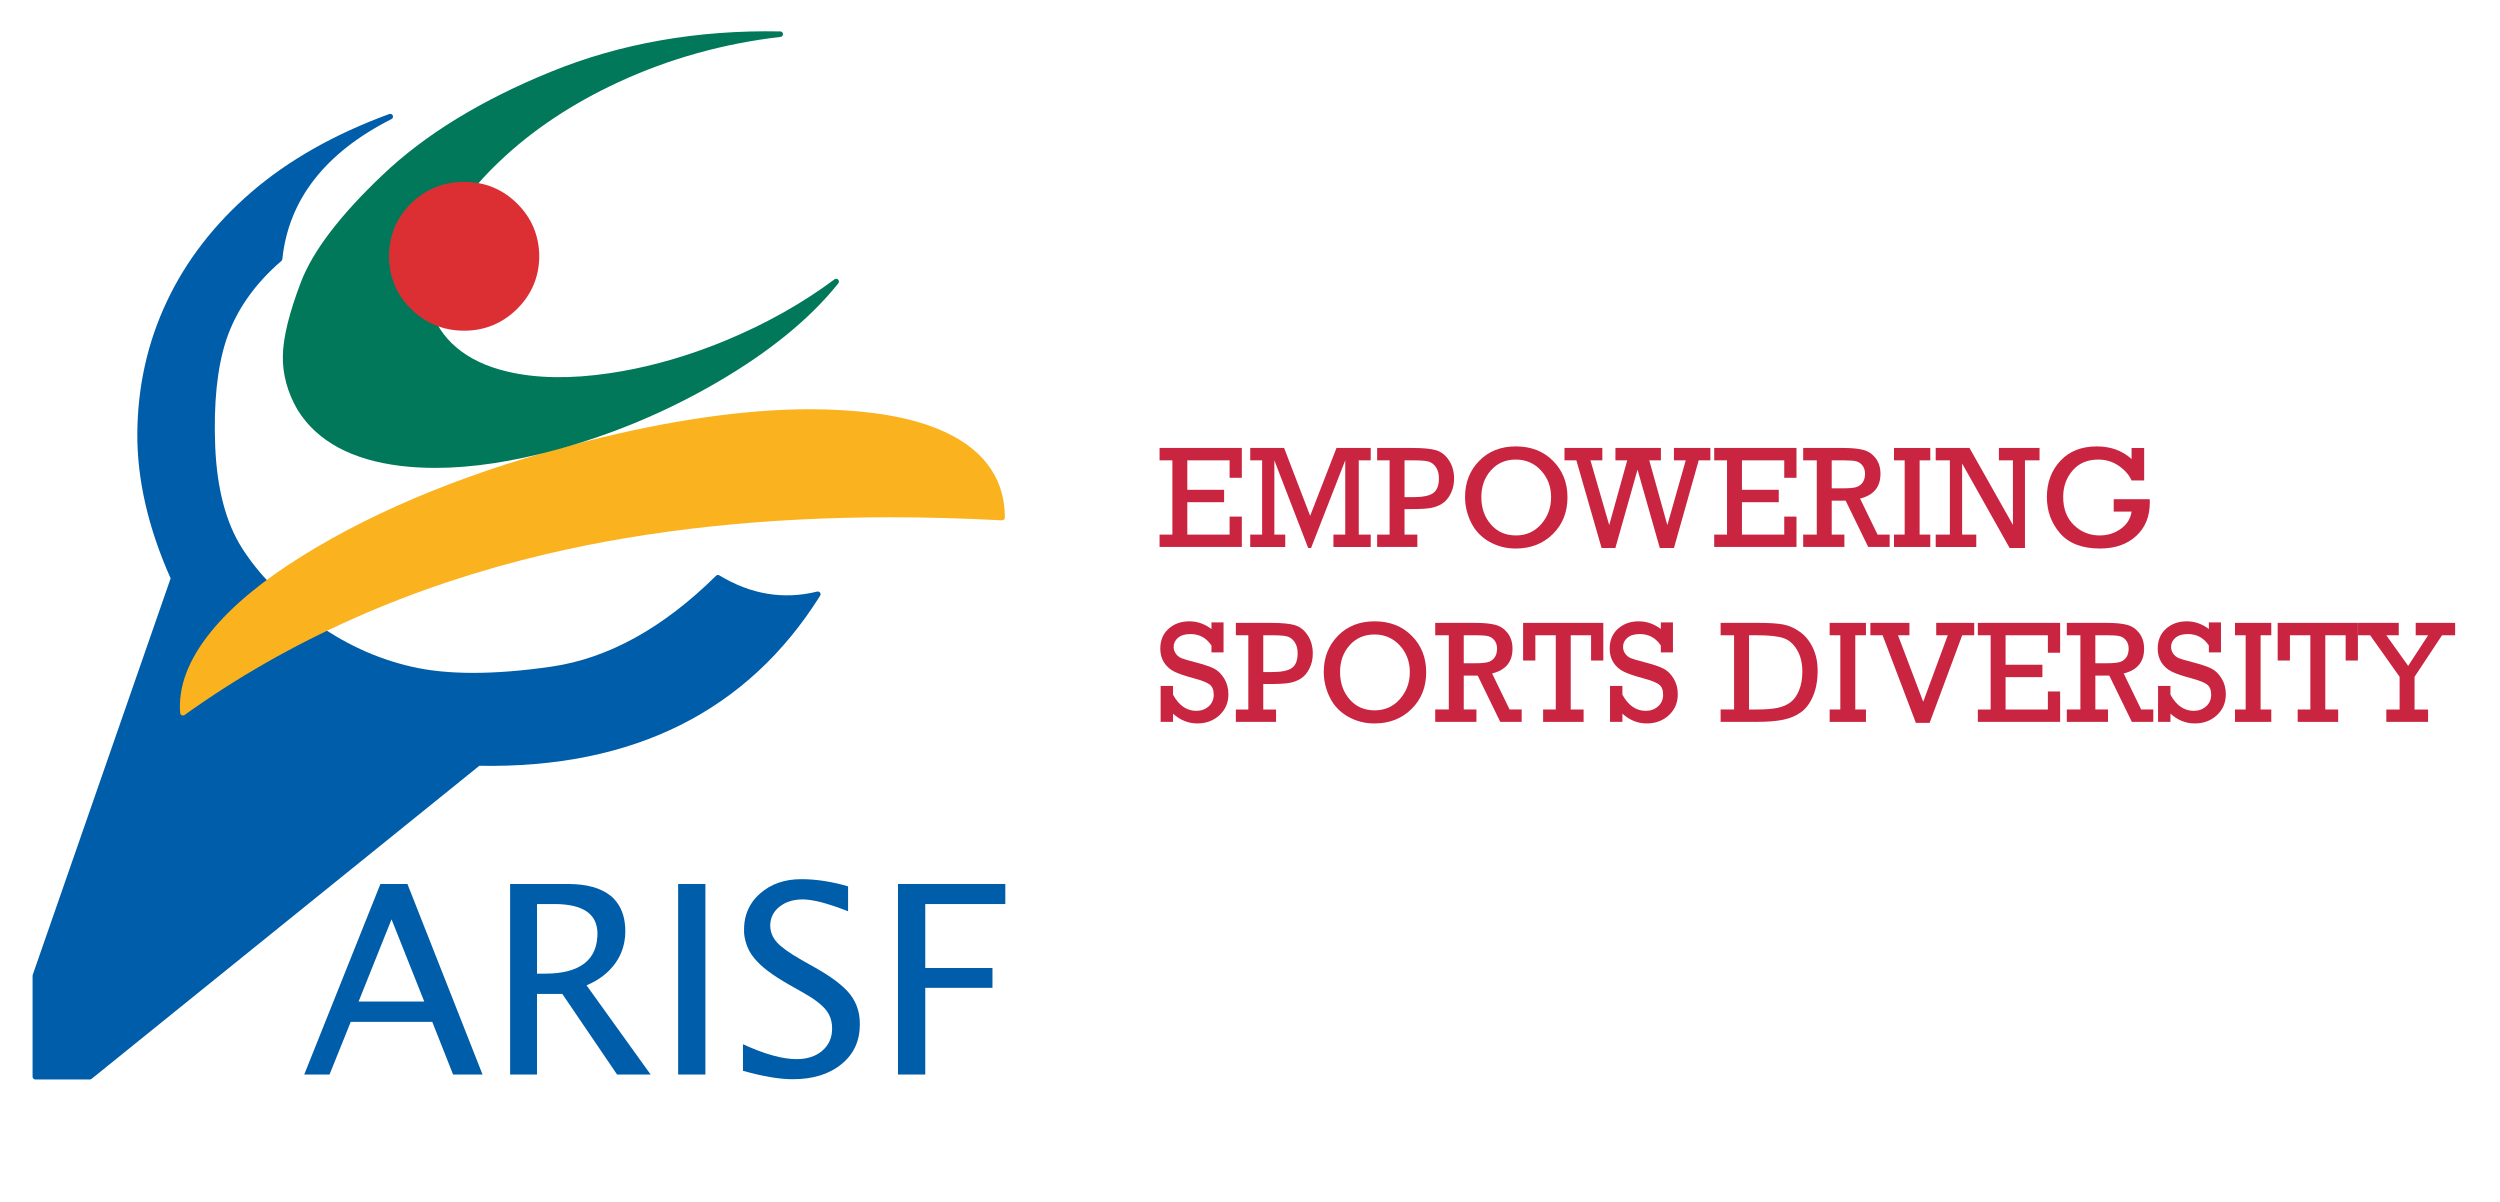 <?xml version="1.0" encoding="UTF-8"?> <svg xmlns="http://www.w3.org/2000/svg" xmlns:xlink="http://www.w3.org/1999/xlink" version="1.1" id="Livello_1" x="0px" y="0px" width="675.193px" height="324.5px" viewBox="0 0 675.193 324.5" xml:space="preserve"> <path fill="#005DA9" d="M221.474,160.055c-0.185-0.244-0.485-0.355-0.787-0.283c-9.057,2.246-17.921,0.774-26.396-4.371 c-0.292-0.182-0.675-0.137-0.916,0.105c-14.188,14.047-29.11,22.297-44.367,24.523c-15.432,2.25-28.125,2.265-37.764,0.047 c-9.665-2.201-18.729-6.418-26.949-12.536c-8.236-6.108-14.612-12.685-18.954-19.545c-4.337-6.837-6.767-16.106-7.224-27.545 c-0.453-11.529,0.535-21.119,2.939-28.503c2.628-7.98,7.651-15.208,14.946-21.483c0.146-0.124,0.236-0.297,0.254-0.486 c1.653-16.034,11.567-28.76,29.475-37.821c0.354-0.179,0.506-0.602,0.348-0.961c-0.159-0.358-0.572-0.531-0.945-0.401 c-14.694,5.373-27.211,12.448-37.181,21.034C57.932,60.454,50.23,70.415,45.059,81.428c-5.189,10.954-7.868,22.907-7.974,35.538 c-0.097,12.436,2.933,25.638,9,39.235L8.844,263.273c-0.029,0.076-0.047,0.16-0.047,0.24v27.295c0,0.404,0.339,0.737,0.75,0.737 h14.706c0.175,0,0.342-0.062,0.478-0.169l104.718-84.551c41.591,0.732,72.512-14.736,92.057-45.947 C221.667,160.63,221.655,160.301,221.474,160.055"></path> <path fill="#FAB31E" d="M261.401,120.274c-6.075-4.433-14.777-7.382-25.865-8.764c-5.268-0.651-10.914-0.984-16.78-0.984 c-17.441,0-37.834,2.931-60.602,8.705c-30.081,7.639-55.815,18.032-76.487,30.89c-10.72,6.646-19.009,13.52-24.644,20.434 c-6.122,7.512-8.938,14.914-8.362,22.01c0.022,0.271,0.188,0.504,0.437,0.615c0.099,0.045,0.203,0.068,0.312,0.068 c0.155,0,0.307-0.049,0.438-0.143c28.159-20.203,61.044-34.833,97.729-43.473c27.942-6.584,59.218-9.925,92.945-9.925 c9.735,0,19.854,0.28,30.08,0.827c0.224,0.006,0.406-0.063,0.557-0.201c0.148-0.141,0.233-0.335,0.233-0.543 C271.389,131.702,268.029,125.135,261.401,120.274"></path> <path fill="#007859" d="M226.363,75.518c-0.265-0.268-0.686-0.3-0.983-0.075c-8.625,6.439-18.457,11.97-29.224,16.44 c-1.479,0.62-2.958,1.207-4.437,1.764c-9.104,3.443-18.193,5.844-27.018,7.139c-10.556,1.581-19.908,1.431-27.74-0.447 c-5.653-1.343-10.283-3.553-13.767-6.565c-1.659-1.396-3.112-3.043-4.312-4.876c-3.578-5.756-3.913-12.846-0.988-21.074 c2.925-8.161,8.677-16.34,17.101-24.312c8.823-8.403,19.617-15.583,32.087-21.344c13.619-6.307,28.331-10.413,43.728-12.204 c0.394-0.043,0.683-0.382,0.663-0.775c-0.021-0.388-0.345-0.699-0.735-0.705c-22.335-0.427-43.147,3.228-61.904,10.879 c-18.762,7.618-34.051,16.982-45.439,27.829C91.918,58.052,84.49,67.788,81.297,76.134c-3.188,8.334-4.84,15.054-4.905,19.958 c-0.102,4.961,1.232,9.87,3.978,14.608c5.216,8.447,14.618,13.543,27.946,15.141c2.966,0.349,6.092,0.526,9.289,0.526 c9.716,0,20.666-1.64,32.544-4.876c15.214-4.145,29.84-10.271,43.475-18.212c14.182-8.24,25.219-17.249,32.795-26.782 C226.65,76.204,226.627,75.785,226.363,75.518"></path> <path fill="#DC2F34" d="M139.669,54.979c-3.919-3.888-8.732-5.858-14.312-5.858c-5.587,0-10.423,1.97-14.379,5.858 c-3.919,3.889-5.904,8.678-5.904,14.235c0,5.537,1.985,10.317,5.906,14.206c3.974,3.909,8.812,5.891,14.377,5.891 c5.555,0,10.369-1.984,14.312-5.893c3.931-3.896,5.937-8.675,5.971-14.208C145.603,63.662,143.596,58.877,139.669,54.979"></path> <path fill="#005DA9" d="M82.165,290.205h6.832l5.729-14.225h22.018l5.626,14.225h7.952l-20.284-51.464h-7.293L82.165,290.205z M114.581,270.493H96.848l8.897-22.204L114.581,270.493z"></path> <path fill="#005DA9" d="M229.047,246.111v-6.723c-4.444-1.301-8.669-1.945-12.65-1.945c-4.486,0-8.187,1.297-11.099,3.865 c-0.815,0.713-1.54,1.487-2.126,2.342c-1.471,2.104-2.222,4.574-2.222,7.425c-0.032,0.653,0.029,1.301,0.128,1.919 c0.065,0.391,0.167,0.781,0.258,1.171c0.432,1.688,1.212,3.248,2.396,4.64c1.761,2.209,4.876,4.576,9.292,7.078l3.598,2.041 c3.108,1.725,5.203,3.314,6.343,4.717c0.068,0.092,0.141,0.159,0.201,0.256c0.297,0.357,0.521,0.75,0.752,1.17 c0.557,1.074,0.818,2.345,0.818,3.734c0,2.438-0.884,4.447-2.651,5.973c-1.767,1.523-4.097,2.272-6.935,2.272 c-3.83,0-8.641-1.331-14.49-4.028v7.187c5.46,1.521,9.911,2.271,13.409,2.271c5.496,0,9.913-1.365,13.219-4.094 c3.303-2.688,4.938-6.265,4.938-10.747c0-0.905-0.064-1.753-0.197-2.562c-0.104-0.422-0.164-0.812-0.262-1.172 c-0.426-1.627-1.181-3.084-2.188-4.377c-1.769-2.239-4.874-4.617-9.354-7.148l-3.732-2.104c-3.237-1.854-5.429-3.41-6.635-4.74 c-0.104-0.1-0.198-0.229-0.303-0.356c-0.286-0.354-0.558-0.749-0.782-1.171c-0.485-0.938-0.75-1.949-0.75-3.021 c0-2.039,0.813-3.729,2.479-5.097c0.626-0.483,1.312-0.903,2.102-1.228c1.213-0.493,2.612-0.75,4.186-0.75 c1.31,0,2.946,0.257,4.938,0.75C223.777,244.197,226.238,245.006,229.047,246.111"></path> <polygon fill="#005DA9" points="249.891,261.438 249.891,244.162 271.513,244.162 271.513,238.741 242.527,238.741 242.527,290.205 249.891,290.205 249.891,266.792 268.043,266.792 268.043,261.438 "></polygon> <rect x="183.151" y="238.741" fill="#005DA9" width="7.362" height="51.464"></rect> <path fill="#005DA9" d="M168.657,254.167c0.067-0.396,0.134-0.782,0.164-1.176c0.033-0.478,0.062-1.001,0.062-1.487 c0-3.215-0.779-5.814-2.32-7.855c-0.455-0.611-0.979-1.199-1.601-1.688c-2.686-2.146-6.511-3.214-11.519-3.214h-15.669v51.464h7.262 v-21.767h6.838l14.789,21.767h9.062l-17.311-24.093c3.309-1.396,5.857-3.35,7.725-5.91 C167.447,258.384,168.297,256.37,168.657,254.167 M145.038,262.96v-18.8h4.646c7.789,0,11.677,2.669,11.677,8.021 c-0.03,0.293-0.03,0.555-0.03,0.81c-0.035,0.425-0.062,0.817-0.128,1.176c-0.366,2.56-1.51,4.579-3.37,6.035 c-2.391,1.815-5.826,2.726-10.373,2.758H145.038z"></path> <g> <path fill="#CA2540" d="M316.632,144.38v-20.049h-3.46v-3.345h22.221v8.054h-3.306v-4.709h-11.418v7.958h9.938v3.345h-9.938v8.746 h11.418v-4.863h3.306v8.208h-22.221v-3.345H316.632z"></path> <path fill="#CA2540" d="M340.87,144.38v-20.049h-3.21v-3.345h9.15l7.035,18.329l7.111-18.329h9.246v3.345h-3.229v20.049h3.229 v3.345h-10.072v-3.345h3.19v-20.049l-9.227,23.663h-0.788l-9.131-23.663v20.049h2.94v3.345h-9.458v-3.345H340.87z"></path> <path fill="#CA2540" d="M375.299,144.38v-20.049h-3.364v-3.345h9.554c2.808,0,4.908,0.199,6.306,0.596 c1.396,0.397,2.565,1.297,3.508,2.701c0.941,1.403,1.413,3.06,1.413,4.969c0,1.525-0.312,2.893-0.934,4.104 c-0.621,1.211-1.391,2.105-2.307,2.682s-1.947,0.964-3.095,1.163c-1.146,0.199-2.881,0.298-5.199,0.298h-1.847v6.881h3.46v3.345 h-10.859v-3.345H375.299z M379.335,134.269h2.307c2.627,0,4.447-0.375,5.459-1.125c1.013-0.75,1.519-2.073,1.519-3.969 c0-1.205-0.269-2.204-0.807-2.999c-0.538-0.794-1.205-1.3-1.999-1.519c-0.795-0.218-2.121-0.327-3.979-0.327h-2.499 L379.335,134.269L379.335,134.269z"></path> <path fill="#CA2540" d="M395.675,134.23c0-3.883,1.269-7.131,3.806-9.746c2.537-2.615,5.844-3.921,9.919-3.921 c4.113,0,7.465,1.307,10.053,3.921c2.59,2.614,3.884,5.889,3.884,9.823c0,4.011-1.316,7.32-3.95,9.928 c-2.633,2.608-5.981,3.912-10.043,3.912c-2.589,0-4.97-0.618-7.143-1.855c-2.172-1.236-3.803-2.96-4.892-5.171 C396.219,138.911,395.675,136.614,395.675,134.23z M400.075,134.25c0,2.935,0.858,5.395,2.576,7.381 c1.717,1.986,3.973,2.979,6.768,2.979c2.768,0,5.042-1.016,6.822-3.047c1.781-2.031,2.672-4.457,2.672-7.276 c0-2.845-0.905-5.25-2.72-7.218c-1.812-1.967-4.092-2.951-6.834-2.951c-2.729,0-4.959,0.968-6.688,2.902 C400.94,128.958,400.075,131.366,400.075,134.25z"></path> <path fill="#CA2540" d="M432.55,147.994l-6.812-23.663h-3.21v-3.345h10.228v3.345h-3.206l5.061,17.492l4.863-17.492h-3.183v-3.345 h12.283v3.345h-3.143l4.883,17.492l4.965-17.492h-3.188v-3.345h9.842v3.345h-3.152l-6.678,23.663h-3.827l-6.017-21.145 l-5.979,21.145H432.55z"></path> <path fill="#CA2540" d="M466.429,144.38v-20.049h-3.46v-3.345h22.222v8.054h-3.307v-4.709h-11.418v7.958h9.938v3.345h-9.938v8.746 h11.418v-4.863h3.307v8.208h-22.222v-3.345H466.429z"></path> <path fill="#CA2540" d="M490.67,144.38v-20.049h-3.672v-3.345h10.86c2.27,0,4.068,0.176,5.401,0.529s2.435,1.096,3.307,2.229 c0.871,1.134,1.307,2.547,1.307,4.238c0,3.537-1.837,5.76-5.511,6.669l4.724,9.728h3.268v3.345h-5.791l-6.088-12.495h-3.769v9.15 h3.423v3.345h-11.131v-3.345L490.67,144.38L490.67,144.38z M494.706,131.885h3.152c1.524,0,2.649-0.099,3.373-0.298 c0.725-0.198,1.317-0.602,1.778-1.211c0.462-0.608,0.691-1.425,0.691-2.451c0-0.872-0.233-1.608-0.702-2.21 c-0.468-0.603-1.044-0.983-1.729-1.144c-0.686-0.16-1.733-0.24-3.143-0.24h-3.423L494.706,131.885L494.706,131.885z"></path> <path fill="#CA2540" d="M514.409,144.38v-20.049h-2.884v-3.345h9.804v3.345h-2.883v20.049h2.883v3.345h-9.804v-3.345H514.409z"></path> <path fill="#CA2540" d="M526.615,144.38v-20.049h-3.825v-3.345h9.127l11.729,20.784v-17.439h-3.787v-3.345h10.977v3.345h-3.94 v23.663h-4.144l-12.83-22.822v19.208h3.824v3.345H522.79v-3.345H526.615z"></path> <path fill="#CA2540" d="M570.865,134.827h9.728c0.012,0.346,0.019,0.653,0.019,0.922c0,3.755-1.229,6.76-3.689,9.015 c-2.462,2.256-5.709,3.383-9.746,3.383c-4.831,0-8.433-1.375-10.804-4.123c-2.37-2.749-3.556-6-3.556-9.755 c0-3.934,1.211-7.202,3.633-9.803c2.422-2.601,5.709-3.902,9.861-3.902c3.729,0,6.854,1.134,9.38,3.402v-2.979h3.402v8.785h-3.402 c-0.641-1.474-1.778-2.784-3.412-3.931c-1.634-1.146-3.501-1.72-5.603-1.72c-2.922,0-5.229,0.987-6.921,2.96 c-1.691,1.974-2.537,4.351-2.537,7.131c0,3.191,0.964,5.722,2.894,7.593c1.928,1.871,4.251,2.807,6.968,2.807 c2.127,0,4.023-0.593,5.689-1.778s2.64-2.739,2.922-4.662h-4.824L570.865,134.827L570.865,134.827z"></path> <path fill="#CA2540" d="M313.46,194.965v-9.707h3.345v2.364c1.602,2.909,3.697,4.362,6.286,4.362c1.319,0,2.435-0.402,3.345-1.211 c0.91-0.808,1.365-1.863,1.365-3.172c0-1.269-0.372-2.182-1.115-2.738c-0.744-0.559-2.146-1.111-4.21-1.662 c-2.396-0.641-4.171-1.246-5.324-1.816s-2.073-1.385-2.759-2.441c-0.687-1.058-1.028-2.31-1.028-3.758 c0-2.242,0.747-4.033,2.24-5.373c1.493-1.338,3.367-2.008,5.622-2.008c2.14,0,4.126,0.691,5.959,2.075v-1.788h3.268v8.112h-3.268 v-1.865c-1.371-2.062-3.261-3.095-5.67-3.095c-1.461,0-2.583,0.337-3.364,1.01c-0.782,0.673-1.173,1.477-1.173,2.412 c0,0.718,0.199,1.35,0.596,1.895c0.397,0.545,0.903,0.944,1.52,1.2c0.614,0.257,1.826,0.614,3.633,1.075 c2.358,0.613,4.069,1.186,5.133,1.719c1.063,0.531,1.979,1.42,2.748,2.662c0.769,1.243,1.153,2.674,1.153,4.287 c0,2.282-0.806,4.167-2.413,5.653c-1.608,1.487-3.599,2.229-5.968,2.229c-2.436,0-4.626-0.878-6.574-2.634v2.211L313.46,194.965 L313.46,194.965z"></path> <path fill="#CA2540" d="M337.141,191.62v-20.05h-3.364v-3.344h9.554c2.808,0,4.908,0.198,6.306,0.596 c1.396,0.396,2.565,1.298,3.508,2.701c0.942,1.402,1.413,3.06,1.413,4.969c0,1.525-0.312,2.893-0.934,4.104 c-0.621,1.213-1.391,2.105-2.307,2.682c-0.916,0.578-1.947,0.966-3.095,1.164c-1.146,0.199-2.88,0.298-5.199,0.298h-1.846v6.882 h3.46v3.345h-10.86v-3.345L337.141,191.62L337.141,191.62z M341.177,181.509h2.307c2.627,0,4.447-0.374,5.459-1.124 c1.013-0.75,1.52-2.072,1.52-3.97c0-1.204-0.27-2.204-0.808-2.998c-0.538-0.795-1.205-1.301-1.999-1.519 c-0.795-0.219-2.121-0.327-3.979-0.327h-2.499L341.177,181.509L341.177,181.509z"></path> <path fill="#CA2540" d="M357.517,181.471c0-3.883,1.269-7.132,3.806-9.744c2.537-2.615,5.844-3.922,9.919-3.922 c4.113,0,7.465,1.307,10.054,3.922c2.589,2.612,3.883,5.888,3.883,9.821c0,4.011-1.316,7.32-3.95,9.929 c-2.633,2.607-5.981,3.912-10.043,3.912c-2.589,0-4.969-0.619-7.142-1.854c-2.173-1.237-3.804-2.961-4.893-5.171 C358.061,186.15,357.517,183.854,357.517,181.471z M361.92,181.49c0,2.935,0.857,5.395,2.575,7.381s3.974,2.979,6.768,2.979 c2.768,0,5.042-1.016,6.823-3.047c1.78-2.029,2.672-4.455,2.672-7.275c0-2.844-0.906-5.25-2.721-7.217 c-1.813-1.968-4.092-2.951-6.834-2.951c-2.729,0-4.959,0.968-6.688,2.902C362.784,176.197,361.92,178.605,361.92,181.49z"></path> <path fill="#CA2540" d="M391.29,191.62v-20.05h-3.671v-3.344h10.86c2.269,0,4.068,0.176,5.401,0.527 c1.333,0.354,2.435,1.096,3.307,2.23c0.871,1.134,1.307,2.546,1.307,4.236c0,3.537-1.837,5.76-5.511,6.67l4.723,9.729h3.269v3.345 h-5.791l-6.088-12.494h-3.769v9.149h3.422v3.345h-11.13v-3.345L391.29,191.62L391.29,191.62z M395.327,179.126h3.152 c1.524,0,2.649-0.101,3.373-0.298c0.725-0.199,1.317-0.604,1.778-1.211c0.462-0.609,0.691-1.426,0.691-2.451 c0-0.871-0.233-1.607-0.702-2.211c-0.468-0.602-1.044-0.982-1.729-1.145c-0.686-0.16-1.733-0.24-3.144-0.24h-3.422L395.327,179.126 L395.327,179.126z"></path> <path fill="#CA2540" d="M420.181,191.62v-20.05h-5.518v6.824h-3.307v-10.168h21.664v10.168h-3.307v-6.824h-5.497v20.05h3.479v3.345 H416.76v-3.345H420.181z"></path> <path fill="#CA2540" d="M434.829,194.965v-9.707h3.345v2.364c1.603,2.909,3.696,4.362,6.286,4.362c1.318,0,2.435-0.402,3.345-1.211 c0.91-0.808,1.365-1.863,1.365-3.172c0-1.269-0.372-2.182-1.115-2.738s-2.146-1.111-4.21-1.662 c-2.396-0.641-4.171-1.246-5.324-1.816s-2.073-1.385-2.759-2.441c-0.687-1.058-1.028-2.31-1.028-3.758 c0-2.242,0.746-4.033,2.239-5.373c1.493-1.338,3.367-2.008,5.623-2.008c2.14,0,4.126,0.691,5.959,2.075v-1.788h3.268v8.112h-3.268 v-1.865c-1.372-2.062-3.262-3.095-5.671-3.095c-1.461,0-2.582,0.337-3.364,1.01c-0.781,0.673-1.172,1.477-1.172,2.412 c0,0.718,0.198,1.35,0.596,1.895c0.396,0.545,0.903,0.944,1.52,1.2c0.614,0.257,1.825,0.614,3.634,1.075 c2.357,0.613,4.067,1.186,5.132,1.719c1.064,0.531,1.979,1.42,2.749,2.662c0.769,1.243,1.152,2.674,1.152,4.287 c0,2.282-0.805,4.167-2.412,5.653c-1.608,1.487-3.599,2.229-5.969,2.229c-2.436,0-4.627-0.878-6.574-2.634v2.211L434.829,194.965 L434.829,194.965z"></path> <path fill="#CA2540" d="M468.333,191.62v-20.05H464.7v-3.344h10.343c2.856,0,5.058,0.146,6.603,0.441 c1.544,0.295,3.04,0.961,4.488,1.999c1.447,1.038,2.604,2.464,3.47,4.276c0.866,1.813,1.298,3.881,1.298,6.199 c0,2.641-0.417,4.935-1.25,6.881c-0.833,1.949-1.926,3.402-3.277,4.363c-1.353,0.963-2.96,1.631-4.824,2.01 s-4.238,0.566-7.121,0.566H464.7v-3.345h3.633V191.62z M472.37,191.62h2.114c2.357,0,4.227-0.147,5.604-0.442 c1.377-0.294,2.54-0.798,3.487-1.509c0.948-0.711,1.718-1.784,2.308-3.22s0.885-3.127,0.885-5.074c0-2.318-0.484-4.287-1.452-5.9 c-0.967-1.615-2.204-2.67-3.709-3.162c-1.507-0.494-3.822-0.74-6.949-0.74h-2.287L472.37,191.62L472.37,191.62z"></path> <path fill="#CA2540" d="M497.032,191.62v-20.05h-2.884v-3.344h9.804v3.344h-2.883v20.05h2.883v3.345h-9.804v-3.345H497.032z"></path> <path fill="#CA2540" d="M517.435,195.234l-8.983-23.664h-3.309v-3.344h10.554v3.344h-3.09l6.81,17.955l6.628-17.955h-3.119v-3.344 h10.265v3.344h-3.246l-8.798,23.664H517.435z"></path> <path fill="#CA2540" d="M537.63,191.62v-20.05h-3.46v-3.344h22.222v8.055h-3.307v-4.711h-11.419v7.959h9.938v3.345h-9.938v8.746 h11.419v-4.863h3.307v8.208H534.17v-3.345H537.63z"></path> <path fill="#CA2540" d="M561.868,191.62v-20.05h-3.671v-3.344h10.86c2.269,0,4.067,0.176,5.4,0.527 c1.333,0.354,2.436,1.096,3.308,2.23c0.871,1.134,1.307,2.546,1.307,4.236c0,3.537-1.837,5.76-5.511,6.67l4.723,9.729h3.269v3.345 h-5.791l-6.088-12.494h-3.769v9.149h3.422v3.345h-11.13v-3.345L561.868,191.62L561.868,191.62z M565.905,179.126h3.152 c1.523,0,2.648-0.101,3.373-0.298c0.725-0.199,1.316-0.604,1.777-1.211c0.463-0.609,0.692-1.426,0.692-2.451 c0-0.871-0.233-1.607-0.702-2.211c-0.468-0.602-1.044-0.982-1.729-1.145c-0.686-0.16-1.733-0.24-3.144-0.24h-3.422L565.905,179.126 L565.905,179.126z"></path> <path fill="#CA2540" d="M582.842,194.965v-9.707h3.344v2.364c1.603,2.909,3.697,4.362,6.286,4.362c1.318,0,2.435-0.402,3.345-1.211 c0.91-0.808,1.365-1.863,1.365-3.172c0-1.269-0.372-2.182-1.115-2.738s-2.146-1.111-4.21-1.662 c-2.396-0.641-4.171-1.246-5.324-1.816c-1.152-0.57-2.072-1.385-2.759-2.441c-0.686-1.058-1.028-2.31-1.028-3.758 c0-2.242,0.746-4.033,2.239-5.373c1.493-1.338,3.367-2.008,5.623-2.008c2.14,0,4.126,0.691,5.959,2.075v-1.788h3.269v8.112h-3.269 v-1.865c-1.372-2.062-3.262-3.095-5.671-3.095c-1.461,0-2.582,0.337-3.364,1.01c-0.781,0.673-1.172,1.477-1.172,2.412 c0,0.718,0.198,1.35,0.596,1.895c0.396,0.545,0.903,0.944,1.52,1.2c0.615,0.257,1.826,0.614,3.634,1.075 c2.358,0.613,4.068,1.186,5.132,1.719c1.064,0.531,1.979,1.42,2.749,2.662c0.77,1.243,1.152,2.674,1.152,4.287 c0,2.282-0.805,4.167-2.412,5.653c-1.608,1.487-3.598,2.229-5.969,2.229c-2.436,0-4.626-0.878-6.574-2.634v2.211L582.842,194.965 L582.842,194.965z"></path> <path fill="#CA2540" d="M606.504,191.62v-20.05h-2.885v-3.344h9.805v3.344h-2.884v20.05h2.884v3.345h-9.805v-3.345H606.504z"></path> <path fill="#CA2540" d="M623.975,191.62v-20.05h-5.518v6.824h-3.307v-10.168h21.664v10.168h-3.307v-6.824h-5.497v20.05h3.479v3.345 h-10.937v-3.345H623.975z"></path> <path fill="#CA2540" d="M648.081,191.62v-8.823l-7.958-11.227h-3.268v-3.344h10.995v3.344h-3.369l5.906,8.267l5.395-8.267h-3.356 v-3.344h10.648v3.344h-3.537l-7.42,11.227v8.823h3.652v3.345h-11.283v-3.345H648.081z"></path> </g> </svg> 